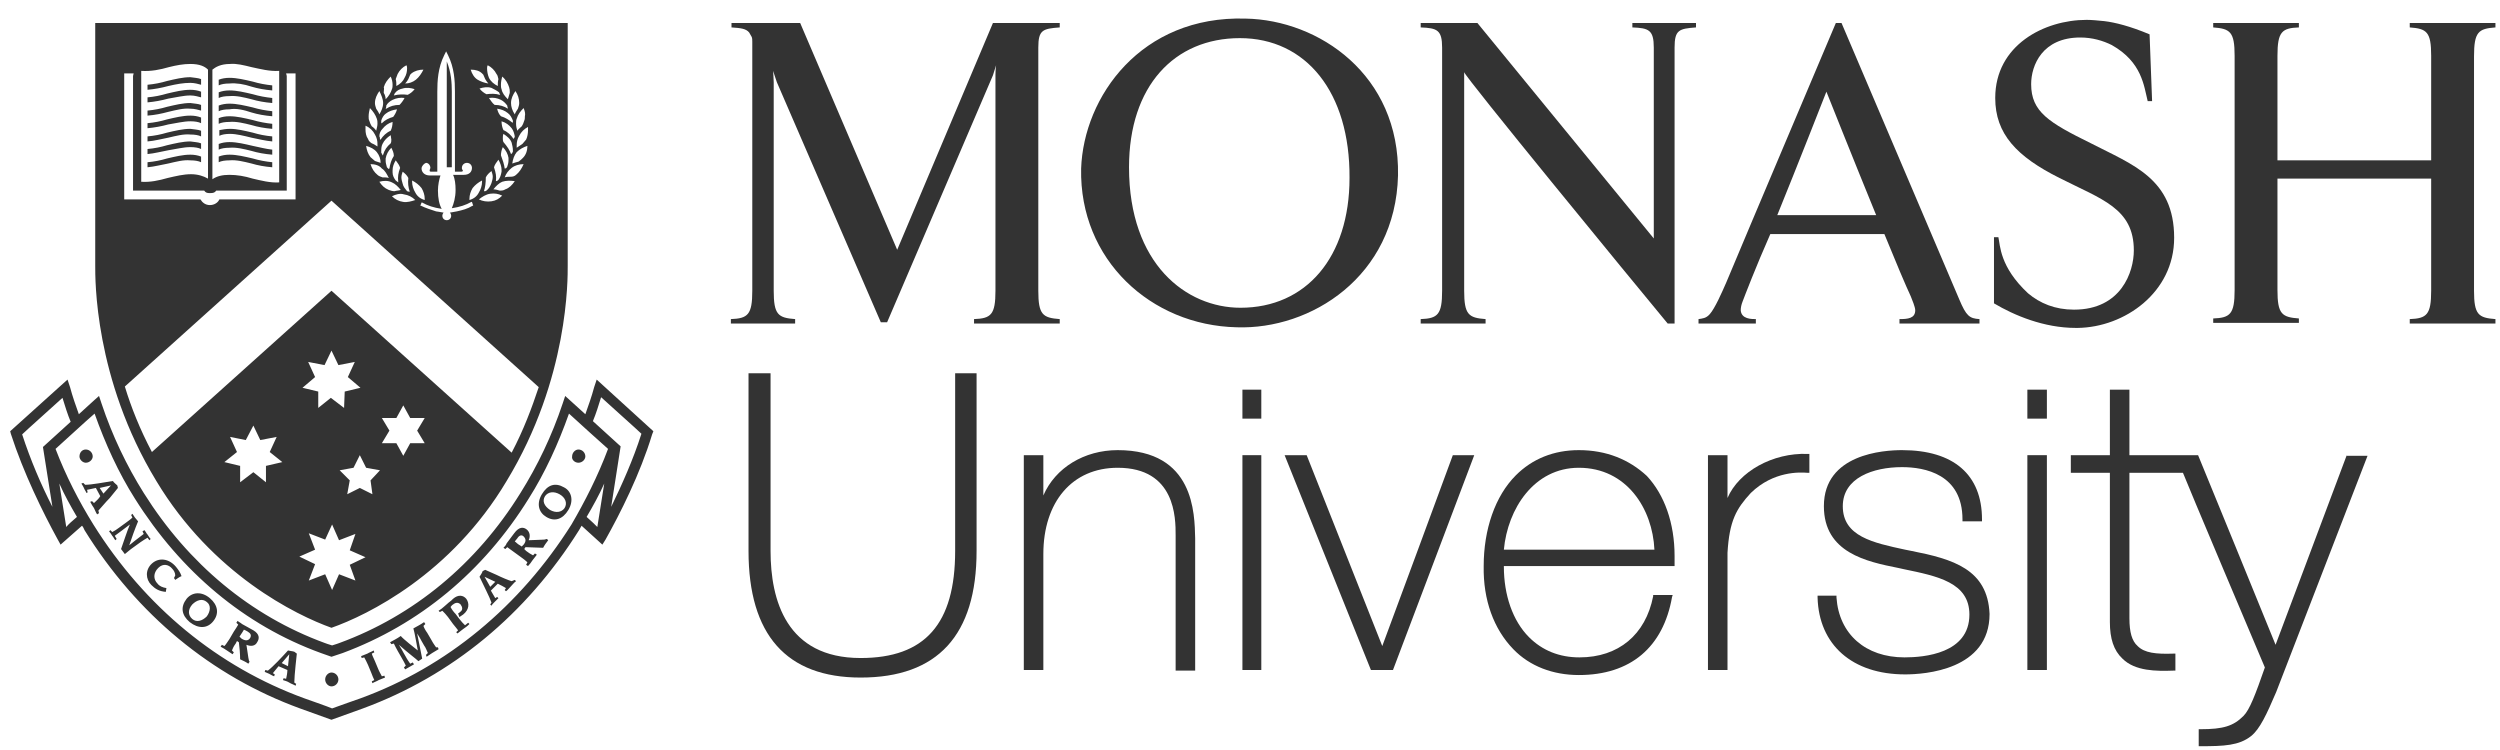 <svg xmlns="http://www.w3.org/2000/svg" width="130" height="39" viewBox="0 0 130 39" fill="none"><path d="M49.668 19.41V28.648C49.668 32.448 48.095 34.217 44.754 34.217C40.888 34.217 40.069 31.203 40.069 28.648V19.41H38.923V28.648C38.923 33.005 40.888 35.233 44.754 35.233C48.75 35.233 50.782 33.038 50.782 28.648V19.41H49.668Z" fill="#333333"></path><path d="M58.119 23.407C56.383 23.407 54.876 24.324 54.254 25.765C54.254 25.241 54.254 23.669 54.254 23.669H53.238V34.84H54.254V28.812C54.254 26.093 55.761 24.324 58.119 24.324C61.133 24.324 61.133 26.945 61.133 27.829V34.872H62.149V27.993C62.116 26.715 62.116 23.407 58.119 23.407Z" fill="#333333"></path><path d="M64.606 23.669V34.84H65.588V23.669H65.49H64.606Z" fill="#333333"></path><path d="M64.606 20.262V21.769H65.588V20.262H65.49H64.606Z" fill="#333333"></path><path d="M75.547 23.669C75.547 23.669 72.009 33.267 71.878 33.595C71.747 33.267 67.947 23.669 67.947 23.669H66.8L71.288 34.84H72.435L76.661 23.669H76.53H75.547Z" fill="#333333"></path><path d="M82.099 23.407C80.788 23.407 79.675 23.865 78.823 24.717C77.742 25.798 77.152 27.534 77.152 29.434C77.12 31.203 77.676 32.71 78.692 33.758C79.544 34.643 80.756 35.102 82.099 35.102C84.785 35.102 86.489 33.66 86.947 31.04L86.98 30.941H85.964V31.007C85.571 33.005 84.163 34.184 82.132 34.184C81.083 34.184 80.199 33.824 79.511 33.136C78.659 32.284 78.201 30.941 78.201 29.467C78.201 29.467 78.201 29.467 78.201 29.434C78.397 29.434 87.078 29.434 87.078 29.434V29.336C87.078 29.205 87.078 29.041 87.078 28.91C87.078 27.207 86.554 25.733 85.637 24.75C84.719 23.898 83.54 23.407 82.099 23.407ZM82.099 24.324C84.588 24.324 85.932 26.453 86.03 28.583C85.833 28.583 78.397 28.583 78.201 28.583C78.397 26.453 79.773 24.324 82.099 24.324Z" fill="#333333"></path><path d="M89.83 25.896C89.83 25.405 89.83 23.669 89.83 23.669H88.814V34.839H89.83V28.746C89.928 27.076 90.288 26.453 91.042 25.634C92.221 24.488 93.597 24.553 93.99 24.586H94.088V23.603H93.99C92.188 23.538 90.419 24.52 89.83 25.896Z" fill="#333333"></path><path d="M99.395 28.648L99.068 28.583C97.397 28.222 95.825 27.895 95.825 26.322C95.825 24.848 97.397 24.291 98.904 24.291C100.083 24.291 102.049 24.652 102.049 27.01V27.108H103.064V27.01C103.064 24.684 101.59 23.407 98.904 23.407C97.954 23.407 94.842 23.603 94.842 26.322C94.842 28.746 97.069 29.205 98.707 29.533L99.002 29.598C100.738 29.959 102.409 30.286 102.409 31.957C102.409 33.988 100.05 34.184 99.035 34.184C97.004 34.184 95.628 32.972 95.497 31.072V30.974H94.514V31.072C94.58 33.529 96.316 35.069 99.068 35.069C100.083 35.069 103.457 34.84 103.457 31.924C103.359 29.598 101.557 29.074 99.395 28.648Z" fill="#333333"></path><path d="M105.423 23.669V34.84H106.438V23.669H106.34H105.423Z" fill="#333333"></path><path d="M122.031 23.669C122.031 23.669 118.493 33.103 118.33 33.529C118.166 33.103 114.3 23.669 114.3 23.669C114.3 23.669 110.893 23.669 110.73 23.669C110.73 23.505 110.73 20.262 110.73 20.262H110.631H109.714C109.714 20.262 109.714 23.505 109.714 23.669C109.55 23.669 107.683 23.669 107.683 23.669V24.586C107.683 24.586 109.55 24.586 109.714 24.586C109.714 24.782 109.714 32.153 109.714 32.153C109.714 32.219 109.714 32.284 109.714 32.35C109.714 33.201 109.911 33.824 110.369 34.25C111.024 34.905 112.138 34.905 113.023 34.872H113.121V33.988H113.023C112.106 34.02 111.516 33.955 111.156 33.594C110.861 33.332 110.73 32.874 110.73 32.153C110.73 32.153 110.73 24.75 110.73 24.586C110.893 24.586 113.416 24.586 113.514 24.586C113.547 24.717 117.74 34.643 117.773 34.708C117.281 36.117 116.987 36.903 116.659 37.231C116.135 37.755 115.611 37.919 114.431 37.919H114.333V38.803H114.431C115.643 38.803 116.43 38.77 117.052 38.279C117.511 37.919 117.871 37.132 118.362 35.986L123.112 23.701H122.031V23.669Z" fill="#333333"></path><path d="M105.423 20.262V21.769H106.438V20.262H106.34H105.423Z" fill="#333333"></path><path d="M64.311 17.019C59.856 16.921 56.121 13.514 56.219 8.764C56.35 5.029 59.331 0.803 64.769 0.967C68.569 1.033 72.795 3.883 72.697 9.124C72.566 14.398 68.144 17.15 64.311 17.019ZM64.475 1.983C61.068 1.983 58.709 4.472 58.709 8.698C58.709 13.743 61.69 16.003 64.507 16.003C67.914 16.003 70.175 13.383 70.175 9.255C70.207 4.8 67.914 1.983 64.475 1.983Z" fill="#333333"></path><path d="M129.763 1.426V1.196H125.307V1.426C126.192 1.491 126.421 1.655 126.421 2.9V8.338H118.428V2.9C118.428 1.655 118.657 1.458 119.542 1.426V1.196H115.087V1.426C115.971 1.491 116.2 1.655 116.2 2.9V15.086C116.2 16.331 115.971 16.527 115.087 16.56V16.789H119.542V16.56C118.657 16.495 118.428 16.331 118.428 15.086V9.288H126.421V15.119C126.421 16.363 126.192 16.56 125.307 16.593V16.822H129.763V16.593C128.878 16.527 128.649 16.363 128.649 15.119V2.933C128.649 1.655 128.878 1.491 129.763 1.426Z" fill="#333333"></path><path d="M73.876 1.196V1.426C74.728 1.458 74.99 1.557 74.99 2.474V15.119C74.99 16.363 74.761 16.56 73.876 16.593V16.822H77.25V16.593C76.366 16.527 76.137 16.363 76.137 15.119V3.751C76.137 3.948 84.818 14.529 86.718 16.822H87.078V2.474C87.078 1.557 87.307 1.491 88.192 1.426V1.196H84.883V1.426C85.735 1.458 85.997 1.557 85.997 2.474V12.4L76.825 1.196H73.876Z" fill="#333333"></path><path d="M95.759 1.196H95.464C94.678 3.064 91.009 11.712 89.764 14.693C89.535 15.217 89.174 16.036 88.912 16.331C88.716 16.56 88.519 16.56 88.323 16.593V16.822H91.304V16.593C91.075 16.593 90.55 16.593 90.518 16.134C90.518 16.003 90.55 15.839 90.616 15.676C90.714 15.414 91.304 13.874 92.057 12.17H97.987C98.576 13.612 99.1 14.857 99.362 15.414C99.428 15.577 99.592 15.97 99.592 16.134C99.592 16.56 99.199 16.593 98.773 16.593V16.822H102.933V16.593C102.409 16.56 102.245 16.429 101.885 15.577L95.759 1.196ZM92.418 11.188C93.433 8.698 94.973 4.767 94.973 4.767C94.973 4.767 96.381 8.305 97.561 11.188H92.418Z" fill="#333333"></path><path d="M38.038 1.196V1.426C38.53 1.458 38.792 1.491 38.956 1.688C38.988 1.753 39.054 1.851 39.087 1.917C39.119 1.982 39.119 2.081 39.119 2.179C39.119 2.277 39.119 2.376 39.119 2.474V15.119C39.119 16.363 38.89 16.56 38.006 16.593V16.822H41.347V16.593C40.462 16.527 40.233 16.363 40.233 15.119V4.276C40.233 4.079 40.2 3.686 40.2 3.686L40.397 4.276L45.802 16.757H46.13L51.633 3.915L51.797 3.391C51.797 3.391 51.764 3.653 51.764 3.882V15.119C51.764 16.363 51.535 16.56 50.65 16.593V16.822H55.106V16.593C54.221 16.527 53.992 16.363 53.992 15.119V2.474C53.992 1.557 54.221 1.491 55.106 1.426V1.196H51.633L46.654 12.989L41.609 1.196H38.038Z" fill="#333333"></path><path d="M103.687 15.774C104.735 16.396 106.275 17.052 107.945 17.052C107.978 17.052 108.011 17.052 108.044 17.052C110.468 17.019 113.056 15.217 113.056 12.367C113.056 9.288 110.894 8.567 108.732 7.453C106.537 6.372 105.62 5.815 105.62 4.374C105.62 3.391 106.209 1.95 108.175 1.95C108.797 1.95 109.354 2.114 109.813 2.343C111.385 3.228 111.483 4.472 111.68 5.259H111.909L111.778 1.786C110.763 1.36 109.976 1.164 109.42 1.098C109.092 1.065 108.764 1.033 108.502 1.033C106.307 1.033 103.752 2.343 103.752 5.095C103.752 6.962 104.866 8.141 107.094 9.255C109.288 10.369 110.959 10.828 110.959 13.022C110.959 14.136 110.304 16.102 107.847 16.102C106.864 16.102 106.078 15.774 105.456 15.25C103.982 13.874 104.014 12.76 103.916 12.334H103.687V15.774Z" fill="#333333"></path><path d="M23.494 8.698H23.232V3.195C23.461 3.752 23.494 4.309 23.494 4.767V8.698ZM13.076 6.504C13.404 6.602 13.764 6.667 14.157 6.7V6.438C13.83 6.405 13.469 6.34 13.142 6.242C12.716 6.143 12.323 6.045 11.93 6.045C11.733 6.045 11.537 6.078 11.373 6.143V6.438C11.504 6.373 11.7 6.34 11.93 6.34C12.29 6.307 12.683 6.405 13.076 6.504ZM9.899 6.307C10.128 6.307 10.325 6.34 10.456 6.405V6.111C10.292 6.045 10.095 6.012 9.899 6.012C9.506 6.012 9.113 6.111 8.687 6.209C8.359 6.307 8.032 6.373 7.671 6.405V6.667C8.032 6.635 8.392 6.569 8.752 6.471C9.178 6.405 9.538 6.307 9.899 6.307ZM9.899 5.652C10.128 5.652 10.325 5.717 10.456 5.75V5.455C10.292 5.39 10.095 5.39 9.899 5.357C9.506 5.357 9.113 5.455 8.687 5.554C8.359 5.652 8.032 5.717 7.671 5.75V6.012C8.064 5.98 8.392 5.914 8.752 5.816C9.178 5.717 9.538 5.619 9.899 5.652ZM9.899 6.995C10.128 6.995 10.325 7.028 10.456 7.093V6.798C10.292 6.733 10.095 6.733 9.899 6.7C9.506 6.7 9.113 6.798 8.687 6.897C8.359 6.995 8.032 7.061 7.671 7.093V7.355C8.064 7.323 8.392 7.224 8.752 7.159C9.178 7.061 9.538 6.962 9.899 6.995ZM9.899 4.964C10.128 4.964 10.325 5.03 10.456 5.062V4.767C10.292 4.702 10.095 4.669 9.899 4.669C9.506 4.669 9.113 4.767 8.687 4.866C8.359 4.964 8.032 5.03 7.671 5.062V5.324C8.032 5.292 8.392 5.226 8.752 5.128C9.178 5.062 9.538 4.964 9.899 4.964ZM8.13 25.012C4.887 19.673 4.952 14.464 4.952 13.809V1.197H29.521V13.809C29.521 14.464 29.587 19.673 26.344 25.012C23.461 29.861 19.104 31.99 17.237 32.645C15.402 31.99 11.045 29.861 8.13 25.012ZM14.681 24.029L14.026 23.505L14.387 22.719L13.535 22.883L13.175 22.13L12.781 22.883L11.963 22.719L12.323 23.505L11.668 24.029L12.487 24.226V25.078L13.175 24.554L13.83 25.078V24.226L14.681 24.029ZM18.187 29.369L19.006 28.976L18.187 28.616L18.482 27.764L17.63 28.092L17.269 27.273L16.909 28.059L16.057 27.731L16.385 28.583L15.566 28.943L16.385 29.336L16.057 30.188L16.909 29.861L17.269 30.68L17.63 29.861L18.482 30.188L18.187 29.369ZM16.385 19.607L15.73 20.164L16.549 20.361V21.212L17.204 20.688L17.892 21.212L17.925 20.361L18.744 20.164L18.088 19.607L18.449 18.821L17.597 18.985L17.237 18.231L16.876 18.985L16.025 18.821L16.385 19.607ZM19.268 24.98L19.759 24.455L19.038 24.324L18.711 23.669L18.383 24.324L17.663 24.455L18.187 24.98L18.056 25.7L18.711 25.373L19.366 25.7L19.268 24.98ZM21.692 22.392L22.085 21.736H21.331L20.971 21.081L20.611 21.736H19.857L20.25 22.392L19.857 23.047H20.611L20.971 23.702L21.331 23.047H22.085L21.692 22.392ZM27.457 6.602C27.261 6.7 27.097 6.864 26.999 7.061C26.901 7.224 26.868 7.388 26.868 7.552C26.868 7.585 26.868 7.617 26.868 7.683C26.966 7.617 27.064 7.552 27.163 7.486C27.228 7.421 27.294 7.323 27.359 7.257C27.425 7.126 27.457 6.93 27.457 6.766C27.457 6.7 27.457 6.635 27.457 6.602ZM24.902 10.369C25.099 10.467 25.328 10.5 25.557 10.467C25.787 10.435 25.951 10.336 26.114 10.173C25.918 10.074 25.721 10.042 25.492 10.074C25.262 10.107 25.066 10.238 24.902 10.369ZM24.902 10.009C25 9.845 25.066 9.649 25.066 9.452C25.066 9.419 25.066 9.419 25.066 9.386C24.869 9.485 24.706 9.616 24.575 9.78C24.476 9.943 24.411 10.14 24.411 10.336C24.411 10.369 24.411 10.369 24.411 10.402C24.64 10.336 24.804 10.205 24.902 10.009ZM25.164 9.943C25.164 9.943 25.164 9.976 25.164 9.943C25.23 9.943 25.262 9.943 25.295 9.911C25.426 9.812 25.492 9.681 25.557 9.517C25.59 9.419 25.623 9.288 25.623 9.19C25.623 9.092 25.59 8.993 25.557 8.895C25.426 8.993 25.328 9.092 25.262 9.223C25.262 9.517 25.23 9.747 25.164 9.943ZM25.787 9.419C25.787 9.452 25.787 9.452 25.787 9.419C25.852 9.419 25.885 9.386 25.918 9.354C26.016 9.223 26.049 9.092 26.081 8.928C26.081 8.895 26.081 8.862 26.081 8.83C26.081 8.666 26.016 8.469 25.918 8.305C25.819 8.436 25.721 8.567 25.688 8.698C25.787 8.993 25.819 9.19 25.787 9.419ZM26.245 8.764C26.245 8.797 26.245 8.797 26.245 8.764C26.311 8.764 26.344 8.731 26.376 8.666C26.409 8.567 26.442 8.469 26.442 8.338C26.442 8.305 26.442 8.24 26.442 8.207C26.409 8.011 26.311 7.814 26.147 7.65C26.081 7.781 26.049 7.945 26.049 8.076C26.147 8.338 26.212 8.535 26.245 8.764ZM26.573 8.011C26.573 8.043 26.573 8.043 26.573 8.011C26.638 7.978 26.638 7.945 26.671 7.88C26.671 7.847 26.671 7.847 26.671 7.814C26.671 7.683 26.638 7.552 26.606 7.421C26.54 7.224 26.376 7.093 26.18 6.962C26.147 7.028 26.147 7.126 26.147 7.192C26.147 7.257 26.147 7.323 26.18 7.388C26.376 7.617 26.507 7.814 26.573 8.011ZM26.704 7.224C26.737 7.192 26.769 7.126 26.769 7.093C26.737 6.93 26.704 6.798 26.606 6.667C26.475 6.504 26.311 6.373 26.081 6.307C26.081 6.471 26.114 6.635 26.18 6.766C26.409 6.864 26.573 7.028 26.704 7.224ZM26.671 6.274C26.606 6.111 26.54 5.98 26.409 5.881C26.245 5.75 26.081 5.685 25.852 5.652C25.885 5.816 25.951 5.947 26.049 6.045C26.278 6.111 26.475 6.242 26.638 6.373H26.671C26.671 6.373 26.671 6.34 26.671 6.274ZM26.409 5.652C26.409 5.586 26.376 5.554 26.376 5.488C26.278 5.357 26.18 5.259 26.049 5.193C25.852 5.095 25.656 5.062 25.426 5.095C25.525 5.226 25.59 5.357 25.721 5.455C25.983 5.455 26.212 5.521 26.409 5.652ZM26.278 9.845C26.475 9.78 26.638 9.616 26.769 9.419C26.54 9.386 26.311 9.386 26.114 9.452C25.951 9.517 25.787 9.681 25.656 9.845C25.754 9.845 25.885 9.878 25.983 9.911C26.081 9.911 26.18 9.911 26.278 9.845ZM26.835 9.092C26.999 8.961 27.13 8.764 27.228 8.535C26.999 8.535 26.769 8.6 26.606 8.731C26.442 8.862 26.311 9.026 26.245 9.223C26.344 9.19 26.475 9.19 26.573 9.19C26.671 9.19 26.769 9.157 26.835 9.092ZM27.425 7.585C27.228 7.65 27.032 7.748 26.868 7.912C26.737 8.076 26.671 8.273 26.638 8.502C26.737 8.469 26.835 8.436 26.966 8.404C27.064 8.338 27.13 8.273 27.195 8.207C27.359 8.043 27.425 7.814 27.425 7.585ZM27.228 5.619C27.064 5.783 26.933 5.947 26.868 6.176C26.835 6.242 26.835 6.34 26.835 6.438C26.835 6.569 26.868 6.7 26.901 6.798C26.966 6.7 27.064 6.635 27.13 6.569C27.195 6.471 27.228 6.373 27.261 6.274C27.294 6.209 27.294 6.111 27.294 6.045C27.326 5.914 27.294 5.783 27.228 5.619ZM26.573 5.357C26.573 5.554 26.638 5.75 26.769 5.947C26.802 5.848 26.868 5.75 26.933 5.652C26.966 5.554 26.999 5.455 26.999 5.357C26.999 5.128 26.933 4.931 26.802 4.735C26.671 4.931 26.573 5.128 26.573 5.357ZM26.049 4.407C26.049 4.473 26.049 4.571 26.081 4.636C26.114 4.833 26.245 4.997 26.409 5.161C26.442 5.062 26.475 4.931 26.507 4.833C26.507 4.8 26.507 4.8 26.507 4.767C26.507 4.702 26.507 4.636 26.475 4.538C26.409 4.342 26.311 4.145 26.114 3.981C26.081 4.112 26.049 4.243 26.049 4.407ZM25.951 4.8C25.819 4.702 25.688 4.636 25.557 4.571C25.361 4.505 25.131 4.538 24.935 4.604C25.033 4.735 25.164 4.833 25.295 4.899C25.525 4.866 25.787 4.866 25.983 4.931H26.016C25.983 4.899 25.983 4.866 25.951 4.8ZM25.328 3.555C25.328 3.719 25.361 3.883 25.426 4.047C25.525 4.243 25.688 4.374 25.885 4.473C25.885 4.342 25.885 4.243 25.918 4.112C25.885 4.014 25.885 3.916 25.819 3.85C25.721 3.654 25.557 3.49 25.361 3.392C25.328 3.457 25.328 3.49 25.328 3.555ZM24.476 3.621C24.542 3.85 24.673 4.047 24.837 4.145C25 4.243 25.197 4.309 25.394 4.342C25.328 4.276 25.295 4.211 25.23 4.112C25.197 4.047 25.164 3.949 25.131 3.883C25.099 3.85 25.099 3.85 25.066 3.817C24.935 3.686 24.738 3.621 24.476 3.621ZM21.921 8.764C21.921 8.928 22.052 9.124 22.347 9.124H22.904C22.838 9.321 22.773 9.616 22.773 9.911C22.773 10.304 22.838 10.631 22.969 10.861C22.544 10.795 22.249 10.697 21.954 10.533H21.921L21.856 10.697H21.888C22.151 10.828 22.38 10.893 22.675 10.992C22.675 10.992 22.904 11.024 23.068 11.057C23.035 11.09 23.002 11.155 23.002 11.221C23.002 11.352 23.101 11.45 23.232 11.45C23.363 11.45 23.461 11.352 23.461 11.221C23.461 11.155 23.428 11.09 23.395 11.057C23.559 11.024 23.756 10.992 23.756 10.992C24.05 10.926 24.312 10.861 24.575 10.697H24.607L24.542 10.5H24.509C24.214 10.664 23.919 10.762 23.494 10.828C23.592 10.598 23.69 10.271 23.69 9.878C23.69 9.583 23.657 9.288 23.559 9.092H24.116C24.411 9.092 24.542 8.928 24.542 8.731C24.542 8.6 24.444 8.469 24.28 8.469C24.149 8.469 24.018 8.567 24.018 8.731C24.018 8.764 24.018 8.797 24.05 8.83C24.083 8.862 24.083 8.928 23.985 8.928H23.657V4.767C23.657 4.211 23.625 3.523 23.297 2.867L23.199 2.671L23.101 2.867C22.773 3.523 22.74 4.211 22.74 4.767V8.928H22.413C22.314 8.928 22.347 8.862 22.347 8.83C22.347 8.797 22.38 8.764 22.38 8.731C22.38 8.6 22.282 8.469 22.151 8.469C22.052 8.502 21.921 8.633 21.921 8.764ZM21.233 9.255C21.168 9.124 21.069 9.026 20.938 8.928C20.906 9.026 20.873 9.124 20.873 9.223C20.873 9.321 20.906 9.452 20.938 9.55C20.971 9.714 21.069 9.812 21.168 9.943C21.201 9.943 21.266 9.976 21.299 9.976V9.943C21.233 9.747 21.201 9.517 21.233 9.255ZM21.037 5.095C20.84 5.062 20.611 5.095 20.414 5.193C20.283 5.259 20.152 5.357 20.087 5.488C20.087 5.554 20.087 5.586 20.054 5.652H20.087C20.283 5.521 20.512 5.455 20.775 5.455C20.873 5.357 20.971 5.226 21.037 5.095ZM20.807 8.731C20.775 8.6 20.676 8.469 20.578 8.338C20.48 8.502 20.414 8.666 20.414 8.862C20.414 8.895 20.414 8.928 20.414 8.961C20.414 9.124 20.48 9.255 20.578 9.386C20.611 9.419 20.676 9.452 20.709 9.485V9.452C20.676 9.19 20.709 8.993 20.807 8.731ZM20.054 8.371C20.054 8.469 20.087 8.567 20.119 8.698C20.152 8.731 20.185 8.764 20.218 8.797C20.218 8.797 20.218 8.764 20.25 8.764C20.283 8.535 20.349 8.305 20.48 8.109C20.48 7.945 20.414 7.814 20.349 7.683C20.185 7.847 20.087 8.043 20.054 8.24C20.054 8.273 20.054 8.338 20.054 8.371ZM20.316 7.454C20.349 7.388 20.349 7.323 20.349 7.257C20.349 7.192 20.316 7.093 20.316 7.028C20.119 7.159 19.988 7.29 19.89 7.486C19.825 7.617 19.825 7.748 19.825 7.88C19.825 7.912 19.825 7.912 19.825 7.945C19.857 7.978 19.89 8.043 19.89 8.076C19.89 8.076 19.923 8.076 19.923 8.043C19.988 7.814 20.119 7.617 20.316 7.454ZM19.825 6.274C19.825 6.307 19.825 6.373 19.825 6.405H19.857C20.021 6.242 20.218 6.143 20.447 6.078C20.545 5.947 20.611 5.816 20.644 5.685C20.414 5.717 20.218 5.783 20.054 5.914C19.956 5.98 19.857 6.143 19.825 6.274ZM19.726 7.093C19.759 7.126 19.759 7.192 19.759 7.257C19.759 7.257 19.759 7.257 19.792 7.257C19.923 7.061 20.087 6.897 20.316 6.798C20.381 6.667 20.414 6.504 20.414 6.34C20.185 6.405 20.021 6.536 19.89 6.7C19.792 6.798 19.726 6.93 19.726 7.093ZM19.595 7.912C19.464 7.748 19.268 7.65 19.038 7.585C19.071 7.814 19.137 8.011 19.268 8.174C19.333 8.24 19.431 8.305 19.497 8.371C19.595 8.404 19.694 8.436 19.792 8.469C19.792 8.273 19.726 8.076 19.595 7.912ZM19.268 8.535C19.333 8.764 19.464 8.961 19.628 9.092C19.694 9.157 19.792 9.19 19.89 9.223C20.021 9.223 20.119 9.223 20.218 9.255C20.119 9.059 20.021 8.862 19.857 8.764C19.726 8.6 19.497 8.535 19.268 8.535ZM19.726 9.452C19.857 9.649 19.988 9.78 20.218 9.878C20.316 9.911 20.414 9.943 20.512 9.943C20.611 9.911 20.742 9.911 20.84 9.878C20.709 9.714 20.545 9.55 20.381 9.485C20.185 9.386 19.956 9.386 19.726 9.452ZM20.381 10.205C20.545 10.369 20.742 10.467 20.971 10.5C21.168 10.533 21.397 10.467 21.594 10.402C21.43 10.238 21.233 10.14 21.004 10.107C20.807 10.042 20.578 10.107 20.381 10.205ZM22.085 10.402C22.085 10.369 22.085 10.369 22.085 10.336C22.085 10.14 22.019 9.943 21.921 9.78C21.79 9.616 21.626 9.485 21.43 9.386C21.43 9.419 21.43 9.419 21.43 9.452C21.43 9.649 21.495 9.845 21.594 10.009C21.692 10.205 21.856 10.336 22.085 10.402ZM21.233 4.112C21.201 4.178 21.135 4.276 21.069 4.342C21.266 4.342 21.462 4.276 21.626 4.145C21.79 4.014 21.921 3.817 22.019 3.621C21.79 3.621 21.561 3.686 21.397 3.817C21.364 3.85 21.364 3.85 21.331 3.883C21.299 3.949 21.266 4.047 21.233 4.112ZM20.578 4.112C20.611 4.243 20.611 4.342 20.611 4.473C20.807 4.374 20.971 4.211 21.037 4.047C21.135 3.883 21.168 3.719 21.168 3.555C21.168 3.49 21.168 3.457 21.135 3.392C20.938 3.49 20.775 3.654 20.676 3.85C20.644 3.949 20.611 4.014 20.578 4.112ZM20.48 4.964C20.48 4.964 20.512 4.964 20.48 4.964C20.742 4.899 20.971 4.899 21.201 4.931C21.331 4.866 21.462 4.767 21.561 4.636C21.364 4.571 21.135 4.538 20.938 4.604C20.775 4.636 20.644 4.702 20.545 4.833C20.512 4.866 20.512 4.899 20.48 4.964ZM19.956 4.767C19.956 4.8 19.956 4.8 19.956 4.833C20.021 4.931 20.054 5.062 20.054 5.161C20.218 4.997 20.316 4.833 20.381 4.636C20.414 4.571 20.414 4.473 20.414 4.407C20.414 4.276 20.381 4.112 20.316 3.981C20.152 4.145 20.021 4.309 19.956 4.538C19.988 4.604 19.956 4.669 19.956 4.767ZM19.497 5.357C19.497 5.455 19.53 5.554 19.562 5.652C19.628 5.75 19.694 5.848 19.726 5.947C19.825 5.783 19.923 5.586 19.923 5.357C19.923 5.161 19.825 4.931 19.726 4.735C19.595 4.931 19.497 5.128 19.497 5.357ZM19.169 6.045C19.169 6.143 19.169 6.209 19.202 6.274C19.235 6.373 19.268 6.471 19.333 6.569C19.431 6.635 19.497 6.7 19.562 6.798C19.595 6.667 19.628 6.536 19.628 6.438C19.628 6.34 19.628 6.274 19.595 6.176C19.53 5.98 19.399 5.783 19.235 5.619C19.202 5.75 19.169 5.914 19.169 6.045ZM19.006 6.733C19.006 6.897 19.038 7.093 19.137 7.224C19.169 7.323 19.235 7.388 19.333 7.454C19.431 7.486 19.53 7.552 19.628 7.617C19.628 7.585 19.628 7.519 19.628 7.486C19.628 7.323 19.595 7.159 19.497 6.995C19.399 6.798 19.235 6.635 19.006 6.536C19.006 6.635 19.006 6.7 19.006 6.733ZM11.045 9.321C11.275 9.157 11.569 9.092 11.93 9.092C12.323 9.092 12.716 9.157 13.142 9.288C13.568 9.386 14.059 9.517 14.518 9.485C14.518 9.255 14.518 4.669 14.518 3.817C14.518 3.752 14.518 3.719 14.518 3.686C14.026 3.719 13.535 3.588 13.076 3.49C12.683 3.392 12.29 3.293 11.963 3.326C11.471 3.326 11.209 3.49 11.045 3.621V3.817V9.321V9.321ZM7.344 9.452C7.802 9.485 8.261 9.386 8.719 9.255C9.145 9.157 9.538 9.059 9.932 9.059C10.292 9.059 10.587 9.157 10.816 9.288V3.817V3.621C10.652 3.457 10.39 3.326 9.899 3.326C9.538 3.326 9.178 3.392 8.785 3.49C8.326 3.621 7.868 3.719 7.344 3.686C7.344 3.719 7.344 3.752 7.344 3.817C7.344 4.636 7.344 9.255 7.344 9.452ZM6.459 10.369C6.459 10.369 10.292 10.369 10.423 10.369C10.521 10.533 10.685 10.664 10.914 10.664C11.144 10.664 11.34 10.533 11.406 10.369C11.537 10.369 15.369 10.369 15.369 10.369V3.817H15.238H14.878L14.911 3.949V3.981V9.911C14.616 9.911 11.406 9.911 11.242 9.911C11.176 10.009 11.111 10.042 10.914 10.042C10.751 10.042 10.685 10.009 10.619 9.911C10.456 9.911 7.507 9.911 6.918 9.911V3.981V3.949L6.95 3.817H6.459V10.369ZM7.9 23.505L17.237 15.119L26.606 23.538C27.228 22.359 27.654 21.212 28.014 20.131L17.237 10.435L6.492 20.099C6.819 21.18 7.278 22.326 7.9 23.505ZM9.899 7.65C10.128 7.65 10.325 7.683 10.456 7.748V7.454C10.292 7.388 10.095 7.388 9.899 7.355C9.506 7.355 9.113 7.454 8.687 7.552C8.359 7.65 8.032 7.716 7.671 7.748V8.011C8.032 7.978 8.392 7.88 8.752 7.814C9.178 7.748 9.538 7.65 9.899 7.65ZM9.899 8.338C10.128 8.338 10.325 8.371 10.456 8.436V8.142C10.292 8.076 10.095 8.043 9.899 8.043C9.506 8.043 9.113 8.142 8.687 8.24C8.359 8.338 8.032 8.404 7.671 8.436V8.698C8.032 8.666 8.392 8.567 8.752 8.502C9.178 8.404 9.538 8.305 9.899 8.338ZM9.899 4.309C10.128 4.309 10.325 4.374 10.456 4.407V4.112C10.292 4.047 10.095 4.047 9.899 4.014C9.506 4.014 9.113 4.112 8.687 4.211C8.359 4.309 8.032 4.374 7.671 4.407V4.669C8.032 4.636 8.392 4.571 8.752 4.473C9.178 4.374 9.538 4.309 9.899 4.309ZM13.076 5.848C13.404 5.947 13.764 6.012 14.157 6.045V5.783C13.83 5.75 13.469 5.685 13.142 5.586C12.716 5.488 12.323 5.39 11.93 5.39C11.733 5.39 11.537 5.423 11.373 5.488V5.783C11.504 5.717 11.7 5.685 11.93 5.685C12.29 5.619 12.683 5.717 13.076 5.848ZM13.076 4.505C13.404 4.604 13.764 4.669 14.157 4.702V4.44C13.83 4.407 13.469 4.342 13.142 4.243C12.716 4.145 12.323 4.047 11.93 4.047C11.733 4.047 11.537 4.08 11.373 4.145V4.44C11.504 4.374 11.7 4.342 11.93 4.342C12.29 4.309 12.683 4.374 13.076 4.505ZM13.076 7.159C13.404 7.224 13.797 7.323 14.157 7.355V7.093C13.797 7.061 13.469 6.995 13.142 6.897C12.716 6.798 12.323 6.7 11.963 6.7C11.766 6.7 11.569 6.733 11.406 6.766V7.061C11.537 6.995 11.733 6.962 11.963 6.962C12.29 6.962 12.683 7.061 13.076 7.159ZM13.076 5.161C13.404 5.259 13.764 5.324 14.157 5.357V5.095C13.83 5.062 13.469 4.997 13.142 4.899C12.716 4.8 12.323 4.702 11.93 4.702C11.733 4.702 11.537 4.735 11.373 4.8V5.095C11.504 5.03 11.7 4.997 11.93 4.997C12.29 4.964 12.683 5.062 13.076 5.161ZM13.076 7.847C13.404 7.945 13.764 8.011 14.157 8.043V7.781C13.83 7.748 13.469 7.65 13.142 7.585C12.716 7.486 12.323 7.388 11.93 7.388C11.733 7.388 11.537 7.421 11.373 7.486V7.781C11.504 7.716 11.7 7.683 11.93 7.683C12.29 7.65 12.683 7.748 13.076 7.847ZM13.076 8.502C13.404 8.6 13.764 8.666 14.157 8.698V8.436C13.83 8.404 13.469 8.338 13.142 8.24C12.716 8.142 12.323 8.043 11.93 8.043C11.733 8.043 11.537 8.076 11.373 8.142V8.436C11.504 8.371 11.7 8.338 11.93 8.338C12.29 8.305 12.683 8.404 13.076 8.502ZM33.976 22.424L33.911 22.588C33.288 24.652 32.24 26.716 31.487 28.059L31.323 28.321L30.242 27.338C30.209 27.404 30.144 27.502 30.111 27.567C27.359 31.957 23.494 35.135 18.875 36.838L17.237 37.428L15.599 36.838C11.012 35.167 7.114 31.957 4.395 27.567C4.363 27.502 4.33 27.404 4.264 27.338L3.15 28.321L2.987 28.026C2.233 26.65 1.218 24.586 0.563 22.555L0.53 22.424L3.183 20.033L3.511 19.738L3.642 20.131C3.773 20.623 3.937 21.081 4.1 21.54L4.854 20.852L5.149 20.59L5.28 20.983C5.837 22.654 6.59 24.226 7.475 25.635C9.8 29.336 13.044 32.023 16.876 33.431C16.876 33.431 17.138 33.529 17.269 33.562C17.401 33.529 17.663 33.431 17.663 33.431C21.495 32.023 24.771 29.336 27.064 25.635C27.949 24.226 28.702 22.654 29.259 20.983L29.39 20.59L30.438 21.54C30.602 21.081 30.766 20.623 30.897 20.131L31.028 19.738L33.976 22.424ZM2.725 26.355L2.233 23.243L3.675 21.933C3.511 21.54 3.38 21.114 3.249 20.688C2.823 21.081 1.349 22.392 1.152 22.588C1.578 23.898 2.135 25.209 2.725 26.355ZM4.002 26.88C3.675 26.323 3.347 25.733 3.085 25.143L3.445 27.404C3.544 27.273 3.773 27.076 4.002 26.88ZM31.421 25.143C31.159 25.733 30.831 26.323 30.504 26.88C30.733 27.076 30.93 27.273 31.061 27.404L31.421 25.143ZM31.618 23.342C31.388 23.145 29.98 21.867 29.587 21.507C29.03 23.079 28.342 24.586 27.49 25.93C25.131 29.73 21.79 32.481 17.826 33.955L17.237 34.152L16.68 33.955C12.716 32.514 9.407 29.73 7.016 25.93C6.164 24.586 5.476 23.079 4.919 21.507C4.494 21.867 3.118 23.145 2.888 23.342C3.413 24.718 4.1 26.061 4.854 27.273C7.54 31.564 11.34 34.676 15.828 36.314C15.828 36.314 17.138 36.773 17.269 36.838C17.433 36.773 18.744 36.314 18.744 36.314C23.232 34.676 27.032 31.531 29.718 27.273C30.406 26.093 31.094 24.75 31.618 23.342ZM33.354 22.555C33.157 22.359 31.683 21.049 31.257 20.655C31.126 21.081 30.995 21.507 30.831 21.9L32.273 23.211L31.782 26.355C32.338 25.209 32.928 23.898 33.354 22.555ZM5.116 26.552L5.149 26.683L5.05 26.748C4.985 26.65 4.952 26.552 4.887 26.421C4.821 26.323 4.756 26.224 4.69 26.093L4.788 26.061L4.887 26.159C4.985 26.061 5.149 25.93 5.214 25.799L4.985 25.373L4.526 25.471L4.559 25.602L4.494 25.635C4.461 25.536 4.395 25.471 4.363 25.373C4.33 25.307 4.297 25.242 4.232 25.143L4.33 25.111L4.428 25.209C4.756 25.209 5.444 25.078 5.869 25.012C5.935 25.111 6.033 25.176 6.099 25.242L6.132 25.373L5.706 25.897C5.476 26.126 5.214 26.454 5.116 26.552ZM5.378 25.668L5.771 25.242L5.182 25.373L5.378 25.668ZM7.769 28.092L7.835 28.026C7.769 27.961 7.737 27.895 7.671 27.797C7.606 27.731 7.573 27.633 7.507 27.567L7.409 27.633L7.475 27.764C7.245 27.928 6.721 28.354 6.721 28.354C6.852 27.961 7.016 27.502 7.18 27.109C7.114 27.043 7.082 26.978 7.016 26.912C6.983 26.847 6.918 26.781 6.885 26.716L6.819 26.781L6.885 26.912C6.787 27.011 6.688 27.076 6.557 27.174L6.197 27.436C6.066 27.535 5.968 27.6 5.837 27.666L5.738 27.567L5.673 27.633C5.738 27.698 5.771 27.764 5.837 27.862C5.902 27.928 5.935 28.026 6 28.092L6.066 28.026L5.968 27.862C6.197 27.698 6.492 27.469 6.754 27.273C6.59 27.666 6.459 28.092 6.295 28.55C6.328 28.583 6.361 28.648 6.394 28.681C6.426 28.714 6.459 28.779 6.492 28.812C6.623 28.714 6.754 28.583 6.95 28.452L7.311 28.19C7.442 28.092 7.573 28.026 7.671 27.961L7.769 28.092ZM7.9 29.304C7.54 29.631 7.573 30.123 7.868 30.418C8.064 30.614 8.261 30.745 8.621 30.778L8.654 30.581C8.457 30.549 8.294 30.483 8.195 30.352C7.966 30.123 7.966 29.795 8.228 29.533C8.49 29.271 8.785 29.369 8.949 29.566C9.047 29.664 9.113 29.795 9.113 29.926L9.047 30.057L9.113 30.155C9.211 30.09 9.342 29.992 9.44 29.959C9.375 29.762 9.276 29.631 9.145 29.468C8.785 29.042 8.261 28.976 7.9 29.304ZM11.078 32.318C10.783 32.678 10.325 32.711 9.866 32.35C9.44 31.99 9.375 31.564 9.702 31.138C9.997 30.778 10.488 30.745 10.914 31.105C11.34 31.466 11.406 31.924 11.078 32.318ZM10.751 31.302C10.521 31.105 10.226 31.204 9.997 31.433C9.768 31.695 9.768 31.99 9.997 32.186C10.226 32.383 10.521 32.285 10.751 32.055C10.947 31.793 10.98 31.466 10.751 31.302ZM13.371 33.398C13.273 33.595 13.044 33.628 12.814 33.529C12.847 33.693 12.912 34.25 12.945 34.349L12.978 34.414L12.912 34.512C12.781 34.414 12.618 34.349 12.487 34.283C12.487 34.021 12.454 33.628 12.421 33.398L12.323 33.333L12.257 33.464C12.159 33.595 12.094 33.726 12.061 33.824L12.159 33.923L12.094 34.021C11.995 33.955 11.897 33.89 11.799 33.824C11.7 33.759 11.602 33.693 11.471 33.628L11.537 33.529L11.668 33.595C11.766 33.497 11.832 33.366 11.93 33.235L12.159 32.842C12.257 32.711 12.323 32.58 12.388 32.481L12.29 32.383L12.356 32.285C12.421 32.35 12.519 32.383 12.585 32.449C12.683 32.514 12.781 32.547 12.88 32.612C12.978 32.678 13.076 32.711 13.175 32.776C13.502 32.973 13.502 33.202 13.371 33.398ZM12.88 32.842C12.781 32.776 12.749 32.776 12.683 32.743C12.65 32.809 12.585 32.907 12.519 33.005L12.454 33.104C12.487 33.136 12.519 33.169 12.552 33.202C12.749 33.333 12.912 33.333 13.011 33.169C13.076 33.038 13.044 32.94 12.88 32.842ZM15.369 34.611C15.337 34.905 15.304 35.331 15.304 35.495L15.402 35.561L15.369 35.659C15.271 35.593 15.14 35.561 15.042 35.495C14.944 35.429 14.812 35.397 14.714 35.364L14.747 35.266L14.878 35.298C14.911 35.167 14.944 34.971 14.944 34.84L14.485 34.643L14.19 35.004L14.288 35.069L14.256 35.167C14.157 35.135 14.059 35.069 13.994 35.036C13.928 35.004 13.83 34.971 13.764 34.938L13.797 34.84L13.928 34.873C14.19 34.676 14.649 34.185 14.976 33.824C15.107 33.857 15.206 33.857 15.304 33.89L15.435 33.988L15.369 34.611ZM15.042 34.021L14.649 34.48L14.976 34.643L15.042 34.021ZM19.857 35.167C19.792 35.036 19.726 34.938 19.661 34.774L19.497 34.381C19.431 34.218 19.366 34.119 19.333 33.988L19.464 33.923L19.431 33.824C19.333 33.89 19.202 33.923 19.104 33.988C19.006 34.021 18.875 34.086 18.776 34.119L18.809 34.218L18.94 34.185C19.006 34.316 19.071 34.414 19.137 34.578L19.3 34.971C19.366 35.135 19.399 35.233 19.464 35.364L19.333 35.429L19.366 35.528C19.464 35.462 19.595 35.429 19.694 35.364C19.792 35.331 19.923 35.266 20.021 35.233L19.988 35.135L19.857 35.167ZM22.675 33.661C22.609 33.562 22.511 33.431 22.445 33.3L22.216 32.907C22.118 32.776 22.052 32.645 22.019 32.547L22.118 32.449L22.052 32.35C21.954 32.416 21.856 32.481 21.79 32.514C21.692 32.58 21.594 32.612 21.495 32.678C21.561 32.874 21.692 33.661 21.725 33.824C21.561 33.693 20.971 33.235 20.84 33.071C20.742 33.136 20.644 33.202 20.578 33.235C20.48 33.3 20.381 33.333 20.283 33.398L20.349 33.497L20.48 33.464L20.578 33.661C20.676 33.857 21.037 34.447 21.102 34.611L21.004 34.709L21.069 34.807C21.135 34.774 21.233 34.709 21.299 34.676C21.364 34.643 21.462 34.578 21.528 34.545L21.462 34.447L21.331 34.512C21.266 34.414 21.168 34.283 21.102 34.152L20.971 33.923C20.873 33.726 20.775 33.595 20.742 33.529C21.299 34.021 21.626 34.25 21.757 34.381L21.954 34.25L21.692 32.94C21.725 33.005 21.823 33.136 21.921 33.333L22.052 33.562C22.151 33.693 22.183 33.824 22.249 33.955L22.151 34.054L22.183 34.152C22.282 34.086 22.38 34.021 22.478 33.955C22.576 33.89 22.707 33.824 22.806 33.759L22.773 33.661H22.675ZM24.181 32.514C24.083 32.416 23.985 32.318 23.887 32.186L23.69 31.924C23.592 31.826 23.494 31.695 23.428 31.564C23.461 31.531 23.494 31.466 23.559 31.433C23.723 31.302 23.854 31.335 23.952 31.433C24.05 31.564 24.083 31.728 23.919 31.826C23.887 31.859 23.854 31.892 23.821 31.892L23.887 32.088C23.952 32.055 24.018 31.99 24.083 31.957C24.411 31.695 24.411 31.367 24.247 31.138C24.083 30.942 23.821 30.909 23.559 31.138C23.494 31.204 23.428 31.269 23.33 31.335C23.232 31.433 23.133 31.498 23.068 31.564C23.002 31.63 22.904 31.695 22.806 31.761L22.871 31.826L23.002 31.761C23.101 31.859 23.199 31.957 23.297 32.088L23.559 32.449C23.657 32.58 23.756 32.678 23.821 32.776L23.723 32.874L23.788 32.94C23.887 32.874 23.985 32.776 24.083 32.711C24.181 32.645 24.28 32.58 24.411 32.449L24.345 32.383L24.181 32.514ZM26.769 30.155L26.835 30.221C26.737 30.286 26.671 30.385 26.573 30.483C26.475 30.581 26.409 30.68 26.311 30.745L26.245 30.68L26.311 30.581C26.212 30.516 26.016 30.418 25.885 30.352L25.525 30.712L25.754 31.105L25.852 31.04L25.918 31.105C25.852 31.171 25.787 31.236 25.721 31.302C25.656 31.367 25.59 31.433 25.557 31.498L25.492 31.433L25.557 31.335C25.459 31.04 25.131 30.418 24.935 29.992C25 29.893 25.066 29.795 25.099 29.697L25.23 29.631L25.819 29.893C26.081 30.024 26.475 30.188 26.606 30.221L26.769 30.155ZM25.754 30.254L25.197 29.992L25.492 30.516L25.754 30.254ZM28.44 28.026L28.506 28.092C28.407 28.223 28.309 28.354 28.244 28.485C27.949 28.485 27.556 28.452 27.326 28.452L27.261 28.55L27.359 28.648C27.49 28.747 27.588 28.812 27.719 28.878L27.818 28.779L27.916 28.845C27.851 28.943 27.752 29.042 27.687 29.14C27.621 29.238 27.556 29.336 27.457 29.435L27.359 29.369L27.425 29.238C27.326 29.14 27.228 29.074 27.097 28.976L26.737 28.714C26.606 28.616 26.507 28.55 26.376 28.452L26.278 28.55L26.18 28.485C26.245 28.419 26.311 28.354 26.344 28.255C26.409 28.157 26.475 28.092 26.54 27.993C26.606 27.895 26.671 27.829 26.737 27.731C26.999 27.371 27.228 27.404 27.392 27.535C27.556 27.666 27.588 27.895 27.49 28.092C27.654 28.092 28.211 28.059 28.309 28.059L28.44 28.026ZM27.228 27.895C27.13 27.797 26.999 27.829 26.901 27.993C26.835 28.059 26.802 28.124 26.769 28.157C26.835 28.19 26.901 28.288 27.032 28.354L27.13 28.419C27.163 28.386 27.195 28.354 27.228 28.321C27.359 28.157 27.359 28.026 27.228 27.895ZM29.554 26.519C29.259 27.011 28.833 27.142 28.407 26.88C28.014 26.65 27.883 26.192 28.178 25.7C28.473 25.209 28.866 25.078 29.325 25.34C29.718 25.536 29.849 26.028 29.554 26.519ZM29.095 25.7C28.8 25.536 28.506 25.569 28.342 25.799C28.178 26.061 28.309 26.323 28.604 26.519C28.899 26.683 29.194 26.65 29.357 26.421C29.521 26.159 29.39 25.864 29.095 25.7ZM17.237 34.971C17.073 34.971 16.909 35.135 16.909 35.331C16.909 35.528 17.073 35.692 17.237 35.692C17.433 35.692 17.597 35.528 17.597 35.331C17.597 35.135 17.433 34.971 17.237 34.971ZM4.461 24.062C4.657 24.062 4.821 23.898 4.821 23.735C4.821 23.538 4.657 23.374 4.461 23.374C4.264 23.374 4.133 23.538 4.133 23.735C4.133 23.898 4.297 24.062 4.461 24.062ZM30.078 24.062C30.275 24.062 30.438 23.898 30.438 23.735C30.438 23.538 30.275 23.374 30.078 23.374C29.914 23.374 29.75 23.538 29.75 23.735C29.718 23.898 29.881 24.062 30.078 24.062Z" fill="#333333"></path></svg>